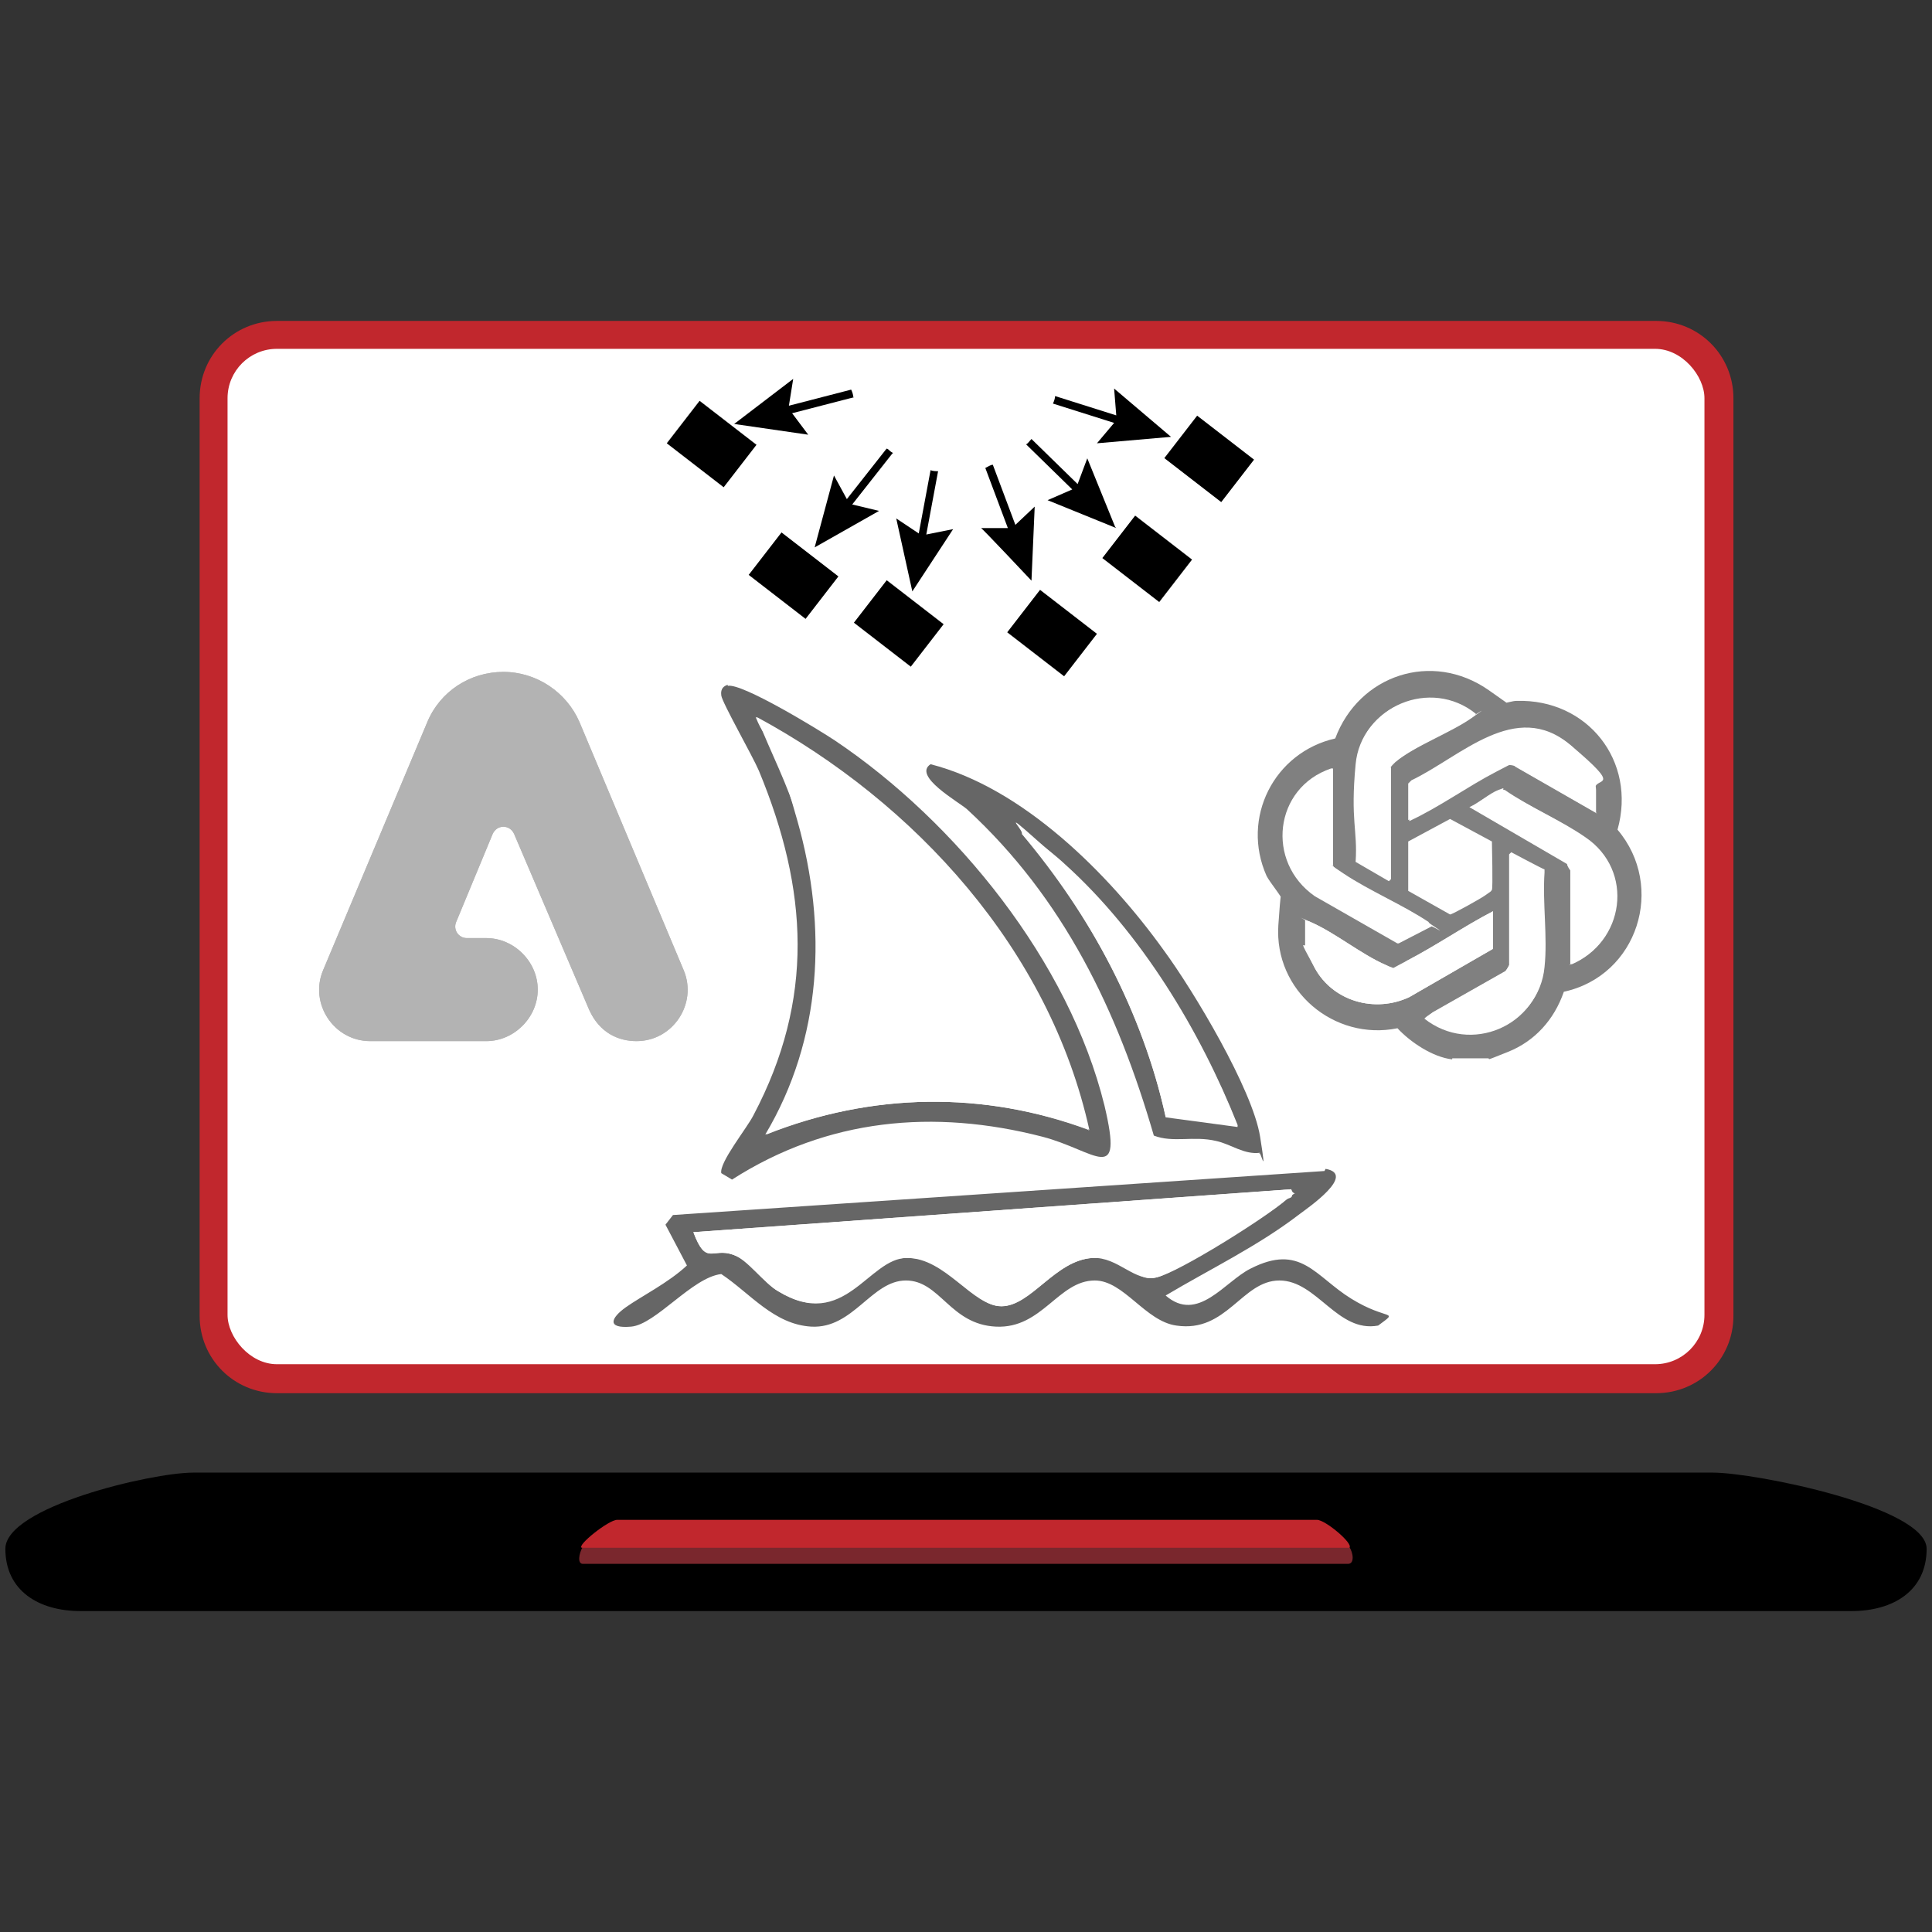 <?xml version="1.0" encoding="UTF-8"?>
<svg xmlns="http://www.w3.org/2000/svg" xmlns:xlink="http://www.w3.org/1999/xlink" id="Ebene_1" version="1.1" viewBox="0 0 180 180">
  <rect x="0" y="0" width="180" height="180" fill="#333333" stroke="none"/>
  <defs>
    <style>
      .st0 {
        fill: #7a272d;
      }

      .st1 {
        fill: #c1272d;
      }

      .st2 {
        fill: #fff;
      }

      .st3 {
        fill: #666;
      }

      .st4 {
        fill: #b3b3b3;
      }

      .st5 {
        fill: gray;
      }

      .st6 {
        clip-path: url(#clippath);
      }
    </style>
    <clipPath id="clippath">
      <path class="st4" d="M54,67.3c-1.2-2.8-4-4.7-7.1-4.7s-5.9,1.8-7.1,4.7l-9.7,23.1c-1.3,3.1,1,6.6,4.4,6.6h10.8c2.6,0,4.8-2.2,4.8-4.8s-2.2-4.8-4.8-4.8-1.8,0-1.8,0c-.8,0-1.3-.8-1-1.5l3.4-8.2c.4-.9,1.6-.9,2,0l7,16.4c1,2.2,2.8,2.9,4.4,2.9,3.4,0,5.7-3.5,4.4-6.6l-9.7-23.1h0Z"></path>
    </clipPath>
  </defs>
  <g>
    <path class="st1" d="M25.8,29.9h128.5c4,0,7.2,3.2,7.2,7.2v85.5c0,4-3.2,7.2-7.2,7.2H25.8c-4,0-7.2-3.2-7.2-7.2V37.1c0-4,3.2-7.2,7.2-7.2Z"></path>
    <rect class="st2" x="21.2" y="32.5" width="137.6" height="94.6" rx="4.6" ry="4.6"></rect>
    <path d="M172.5,150.1H7.5c-3.9,0-7-1.9-7-5.8h0c0-3.9,13.6-7.1,17.5-7.1h141.6c3.9,0,19.9,3.2,19.9,7.1h0c0,3.9-3.1,5.8-7,5.8Z"></path>
    <g>
      <path class="st0" d="M125.8,144.1s0,0-.1,0H54.3s0,0,0,0c-.4.7-.5,1.6,0,1.6h71.3c.6,0,.5-1,.1-1.6Z"></path>
      <path class="st1" d="M125.6,144.2c0,0,0,0,.1,0,.5-.3-2.2-2.6-3-2.6H57.5c-.8,0-3.8,2.4-3.3,2.6,0,0,0,0,0,0h71.3Z"></path>
    </g>
  </g>
  <g>
    <rect x="62.9" y="38.9" width="6.7" height="5" transform="translate(39.2 -31.9) rotate(37.7)"></rect>
    <rect x="70.6" y="51.1" width="6.7" height="5" transform="translate(48.2 -34) rotate(37.7)"></rect>
    <rect x="80.4" y="55.6" width="6.7" height="5" transform="translate(53 -39.1) rotate(37.7)"></rect>
    <rect x="94.6" y="56.5" width="6.7" height="5" transform="translate(56.6 -47.6) rotate(37.7)"></rect>
    <rect x="103.5" y="49.6" width="6.7" height="5" transform="translate(54.2 -54.5) rotate(37.7)"></rect>
    <rect x="109.3" y="40.3" width="6.7" height="5" transform="translate(49.7 -60) rotate(37.7)"></rect>
    <g>
      <path d="M79.5,37c0-.2-.1-.5-.2-.7l-5.8,1.5.4-2.5-5.5,4.2,6.9,1-1.5-2,5.8-1.5Z"></path>
      <path d="M103.9,49.1l-2.6-6.4-.9,2.4-4.3-4.2c-.2.2-.3.4-.5.5l4.3,4.2-2.3,1,6.4,2.6Z"></path>
      <path d="M98.3,36.9c0,.2-.1.5-.2.7l5.7,1.8-1.6,1.9,6.9-.6-5.3-4.5.2,2.5-5.7-1.8Z"></path>
      <path d="M94.6,48.9l-2.1-5.6c-.2,0-.5.2-.7.3l2.1,5.6h-2.5c0-.1,4.7,4.9,4.7,4.9l.3-6.9-1.8,1.7Z"></path>
      <path d="M83.2,42.2c0,0-.2-.1-.3-.2s-.2-.2-.3-.2l-3.7,4.7-1.2-2.2-1.8,6.7,6-3.4-2.5-.6,3.7-4.7Z"></path>
      <path d="M86.3,49.8l1.1-5.9c-.2,0-.5,0-.7-.1l-1.1,5.9-2.1-1.4,1.5,6.8,3.8-5.8-2.5.5Z"></path>
    </g>
  </g>
  <g>
    <path class="st5" d="M135.3,98.7c-1.8-.2-3.9-1.6-5.1-2.9-5.9,1.2-11.5-3.5-11.1-9.6s.5-1.9.4-2.3-1.2-1.7-1.5-2.3c-2.4-5.4.7-11.5,6.4-12.8,2.2-5.9,9-8.2,14.3-4.5s1.3,1.2,1.4,1.2c.3,0,.8-.2,1.2-.2,6.6-.2,11.2,5.6,9.4,12,4.5,5.3,1.9,13.6-5,15.1-.9,2.6-2.7,4.6-5.2,5.6s-1.5.6-1.9.6c-.7,0-2.7,0-3.3,0ZM129.5,82v-10.4c0-.1.4-.5.5-.6,1.8-1.5,5.1-2.7,7.1-4.1s.2-.2.3-.3c-4.2-3.4-10.6-.7-11.1,4.6s.2,6.1,0,9.1l3.1,1.8ZM148.7,75.7v-2.1c0-1.1-1.4-3.4-2.3-4.1-5.2-4.3-10.2,1.1-14.8,3.3l-.3.3v3.4c2.8-1.3,5.4-3.2,8.1-4.6s1.2-.7,1.9-.4l7.5,4.3ZM124.1,71.6c-5.3,1.9-6.1,8.7-1.5,11.9l7.7,4.4,3.1-1.6c0,0-.3-.3-.3-.4-2.4-1.6-5.5-2.9-7.9-4.5s-.7-.5-1-.8v-9ZM146.3,89.9c5.1-2.1,6-8.8,1.4-11.9-2.3-1.6-5.2-2.8-7.5-4.4-.2,0-.3,0-.5,0-.8.3-1.9,1.2-2.7,1.6l9.1,5.3c0,.1.3.5.3.6v8.8ZM139,78.4l-3.9-2.1-3.9,2.1v4.6s3.9,2.2,3.9,2.2c.2,0,2.9-1.5,3.3-1.8s.5-.3.6-.5,0-4.2,0-4.4ZM140.7,79.5v10.3c0,0-.4.7-.5.7l-6.7,3.8-.7.5c4.3,3.4,10.6.6,11.1-4.7.3-2.8-.2-6,0-8.8v-.3c-.1,0-3.1-1.6-3.1-1.6ZM121.6,85.8v2.2c0,.4.7,1.8.9,2.2,1.7,3.1,5.6,4.2,8.8,2.7l7.8-4.5v-3.5c-2.7,1.4-5.3,3.2-8,4.6s-1.1.8-2,.4c-2.3-1-4.7-3-7-4s-.3-.2-.5-.1Z"></path>
    <path class="st2" d="M124.1,71.6v9c.3.3.6.6,1,.8,2.4,1.6,5.5,2.9,7.9,4.5s.4.3.3.4l-3.1,1.6-7.7-4.4c-4.6-3.2-3.8-10.1,1.5-11.9Z"></path>
    <path class="st2" d="M121.6,85.8c.2,0,.3,0,.5.1,2.3,1,4.7,3,7,4s1.2,0,2-.4c2.7-1.4,5.3-3.2,8-4.6v3.5l-7.8,4.5c-3.2,1.5-7.1.4-8.8-2.7s-.9-1.8-.9-2.2v-2.2Z"></path>
    <path class="st2" d="M148.7,75.7l-7.5-4.3c-.7-.3-1.3,0-1.9.4-2.8,1.4-5.3,3.3-8.1,4.6v-3.4l.3-.3c4.6-2.2,9.7-7.6,14.8-3.3s2.3,2.9,2.3,4.1v2.1Z"></path>
    <path class="st2" d="M129.5,82l-3.1-1.8c.2-2.9-.3-6.2,0-9.1.5-5.3,6.9-8,11.1-4.6,0,.1-.2.2-.3.3-2,1.4-5.3,2.6-7.1,4.1s-.5.5-.5.6v10.4Z"></path>
    <path class="st2" d="M140.7,79.5l3,1.6v.3c0,2.9.4,6,.1,8.8-.5,5.4-6.8,8.1-11.1,4.7l.7-.5,6.7-3.8c.2,0,.5-.7.5-.7v-10.3Z"></path>
    <path class="st2" d="M146.3,89.9v-8.8c0,0-.3-.4-.3-.6l-9.1-5.3c.9-.4,1.9-1.3,2.7-1.6s.3-.1.5,0c2.4,1.6,5.2,2.8,7.5,4.4,4.6,3.2,3.7,9.9-1.4,11.9Z"></path>
  </g>
  <g>
    <path class="st3" d="M123.5,108.9c2.9.5-1.6,3.6-2.4,4.2-3.9,3-8.3,5.1-12.5,7.6,3,2.6,5.5-1.3,7.9-2.5,4.7-2.4,6,.7,9.4,2.8s4.5,1,2.5,2.5c-3.8.7-5.7-4.2-9.2-4.2s-4.9,4.9-9.6,4.2c-2.9-.4-4.9-4.2-7.6-4.2-3.4,0-4.9,4.5-9.2,4.3s-5.2-4.3-8.4-4.3-4.9,4.5-8.8,4.3c-3.5-.2-5.7-3.1-8.4-4.9-2.7.3-6.1,4.7-8.4,4.9s-1.9-.8-.5-1.8,4-2.3,5.7-3.9l-2-3.8.7-.9,60.7-4.1ZM120.3,110.8l-55.7,4c1.2,3.2,1.8,1.4,3.7,2.1s2.8,2.6,4.2,3.4c6.2,3.7,7.2-3.1,12-3.1s6,4.5,8.8,4.5,5-4.3,8.5-4.5,3.9,2.4,6,1.8,10.2-5.7,12-7.2.8,0,.5-1Z"></path>
    <path class="st3" d="M67.8,63.9c1.3-.3,8.5,4.1,10,5.1,11.3,7.6,21.8,20.6,25.1,34,1.8,7.6-.8,4.2-5.8,2.9-10.1-2.6-20-1.7-28.9,4l-1-.6c-.2-1,2.4-4.2,3-5.4,5.7-10.8,5.1-21,.5-32.1-.6-1.4-3.4-6.3-3.5-7s.3-.9.6-1ZM101.5,105.3c-3.7-16.8-16.2-30.5-31-38.5,1.3,3.3,2.9,6.3,3.9,9.7,2.8,9.9,2.2,20.3-3,29.2,9.8-3.9,20.2-4.1,30.2-.4Z"></path>
    <path class="st3" d="M117.4,107.4c-1.5.2-2.7-.8-4.1-1.1-2.1-.5-4,.2-5.8-.5-3.4-11.7-8.4-22.1-17.4-30.4-.8-.7-5.1-3.1-3.4-4.2,8.6,2.2,16.6,10.2,21.7,17.3,2.8,3.8,8.3,13,9,17.4s0,1-.1,1.6ZM115.3,104.9c-3.5-8.8-9-17.9-16.1-24.3s-3.7-3.2-4-2.9c6.4,7.6,11.3,16.6,13.4,26.4l6.7.9Z"></path>
    <path class="st2" d="M120.3,110.8c.3,1-.2.7-.5,1-1.8,1.6-9.9,6.7-12,7.2s-3.6-1.9-6-1.8c-3.5.2-5.8,4.5-8.5,4.5s-5.2-4.5-8.8-4.5-5.8,6.9-12,3.1c-1.4-.8-2.9-3-4.2-3.4-2-.7-2.5,1.1-3.7-2.1l55.7-4Z"></path>
    <path class="st2" d="M101.5,105.3c-9.9-3.7-20.3-3.5-30.2.4,5.3-8.9,5.8-19.3,3-29.2s-2.6-6.5-3.9-9.7c14.8,8.1,27.3,21.7,31,38.5Z"></path>
    <path class="st2" d="M115.3,104.9l-6.7-.9c-2.2-9.7-7-18.8-13.4-26.4.3-.3,3.6,2.5,4,2.9,7.1,6.4,12.6,15.5,16.1,24.3Z"></path>
  </g>
  <g>
    <path class="st4" d="M54,67.3c-1.2-2.8-4-4.7-7.1-4.7s-5.9,1.8-7.1,4.7l-9.7,23.1c-1.3,3.1,1,6.6,4.4,6.6h10.8c2.6,0,4.8-2.2,4.8-4.8s-2.2-4.8-4.8-4.8-1.8,0-1.8,0c-.8,0-1.3-.8-1-1.5l3.4-8.2c.4-.9,1.6-.9,2,0l7,16.4c1,2.2,2.8,2.9,4.4,2.9,3.4,0,5.7-3.5,4.4-6.6l-9.7-23.1h0Z"></path>
    <g class="st6">
      <rect class="st4" x="28.4" y="61.3" width="37" height="37.1"></rect>
    </g>
  </g>
</svg>
